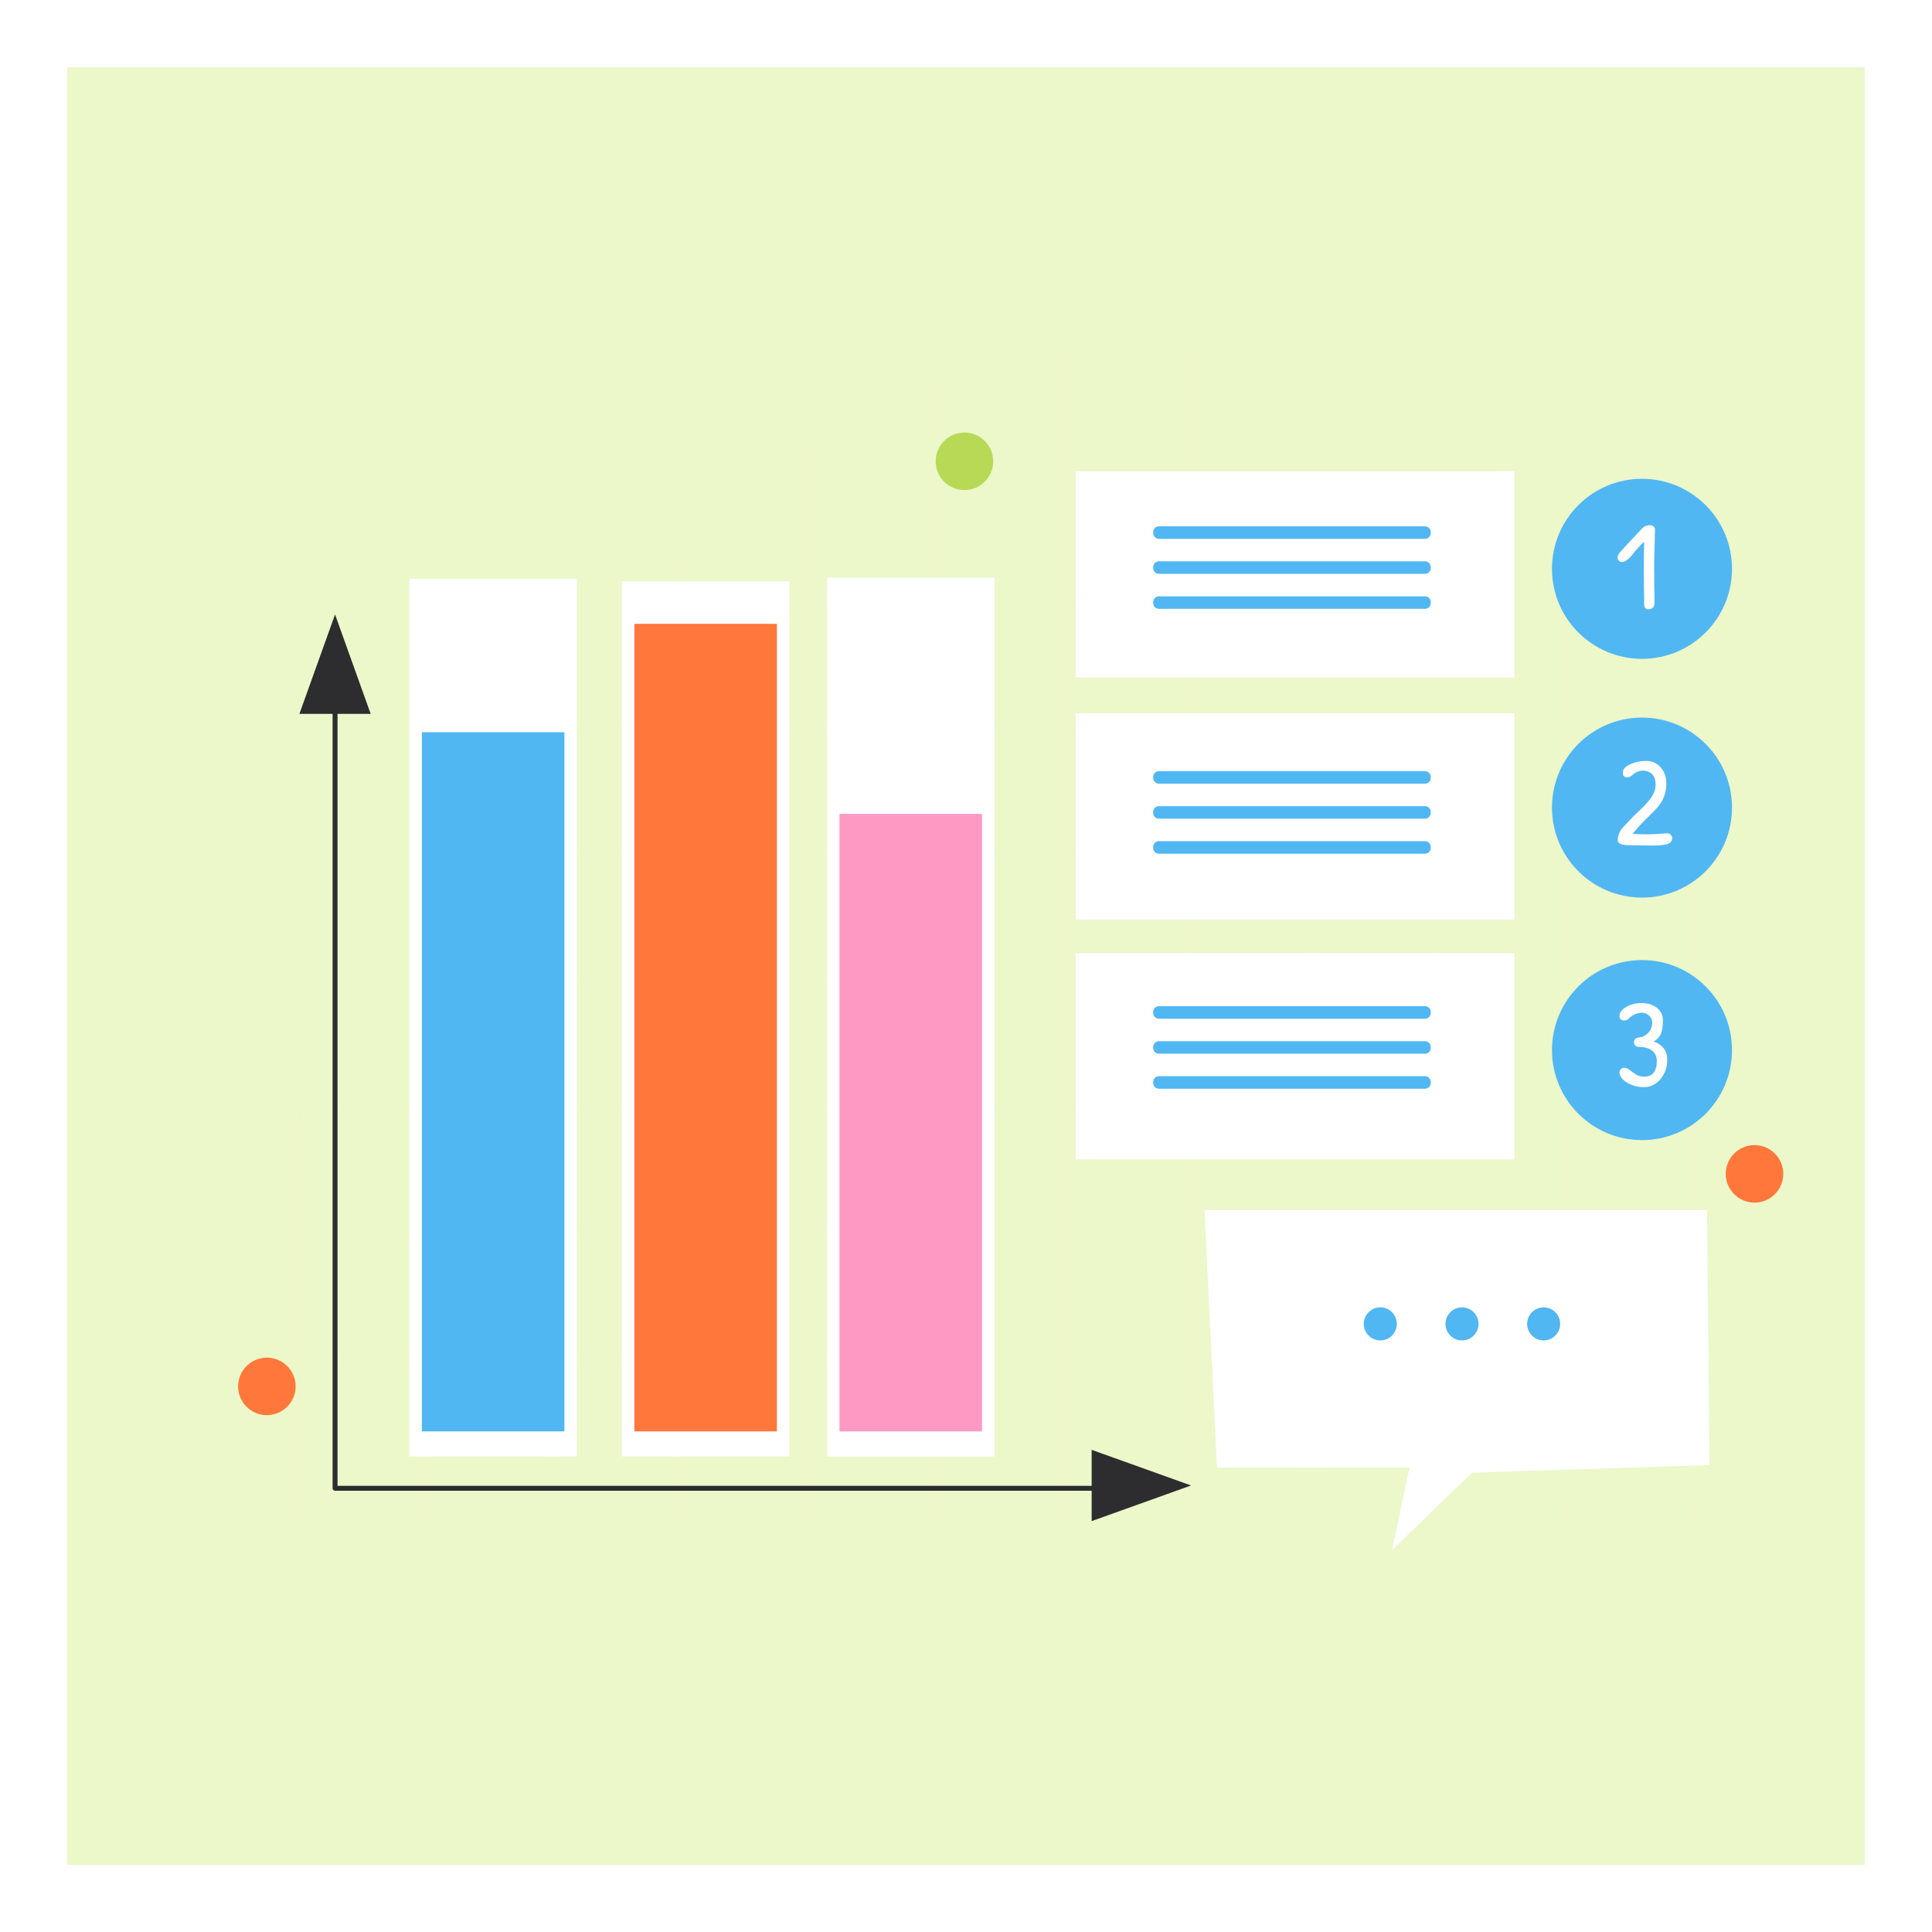 <?xml version="1.0" encoding="UTF-8"?> <svg xmlns="http://www.w3.org/2000/svg" width="806" height="806" viewBox="0 0 806 806" fill="none"><g filter="url(#filter0_d_2828_3927)"><rect x="28" y="22" width="750" height="750" fill="#ECF7CA"></rect></g><path d="M77.078 633.953H735.708C736.169 629.695 736.597 625.434 736.964 621.146C737.027 620.473 737.087 619.797 737.15 619.092C738.558 602.179 739.171 585.234 739.141 568.292C739.141 567.586 739.141 566.913 739.111 566.208C739.019 549.262 738.283 532.32 736.997 515.408C736.934 514.702 736.875 514.029 736.815 513.356C735.496 496.411 733.627 479.469 731.361 462.557C731.268 461.884 731.175 461.178 731.086 460.473C728.789 443.53 726.062 426.615 723.09 409.733C722.967 409.027 722.845 408.324 722.692 407.618C722.417 405.965 722.109 404.278 721.804 402.625C719.047 387.459 715.923 372.077 712.185 356.849C712.032 356.143 711.847 355.44 711.665 354.735C710.164 348.575 708.54 342.448 706.824 336.381C706.151 334.052 705.475 331.722 704.772 329.396C702.231 320.817 699.411 312.328 696.316 303.995C696.071 303.289 695.826 302.616 695.551 301.91C688.871 284.11 680.905 267.012 671.253 251.111C670.825 250.405 670.424 249.732 669.997 249.056C665.096 241.15 659.794 233.582 654.002 226.352C653.33 225.494 652.624 224.636 651.888 223.778C644.32 214.586 635.924 206.007 626.61 198.254C625.781 197.518 624.956 196.845 624.128 196.169C623.912 195.984 623.667 195.772 623.422 195.586C616.344 189.917 608.899 184.801 601.148 180.235C600.476 179.837 599.77 179.407 599.064 179.039C583.163 169.877 566.035 162.922 548.264 157.836C547.559 157.62 546.856 157.438 546.15 157.253C529.636 152.657 512.571 149.655 495.41 147.998C494.705 147.938 494.032 147.875 493.326 147.816C485.851 147.143 478.375 146.712 470.897 146.497C461.46 146.252 451.963 146.344 442.526 146.957L440.472 147.08C423.162 148.276 406.064 151.126 389.672 156.517C388.967 156.732 388.264 156.977 387.588 157.19C385.902 157.773 384.278 158.386 382.625 158.996C366.203 165.215 350.974 174.009 336.788 184.334C336.116 184.825 335.41 185.345 334.737 185.865C330.324 189.143 326.006 192.575 321.778 196.16C320.95 196.833 320.124 197.539 319.296 198.245C314.793 202.105 310.409 206.118 306.151 210.193C298.431 217.576 290.985 225.267 283.937 233.265C283.202 234.031 282.529 234.796 281.853 235.595C277.993 239.975 274.222 244.478 270.577 249.044C270.027 249.717 269.474 250.393 268.954 251.099C256.269 267.123 244.841 284.128 234.761 301.898C234.363 302.604 233.996 303.277 233.598 303.983C232.74 305.514 231.882 307.048 231.056 308.608C230.351 309.894 229.648 311.183 229.002 312.499C226.795 316.634 224.681 320.832 222.63 325.06C217.942 334.802 213.591 344.822 209.088 354.72C208.78 355.425 208.445 356.128 208.137 356.834C200.048 374.452 191.347 391.672 178.968 406.47C178.723 406.745 178.477 407.053 178.232 407.328C178.172 407.421 178.08 407.514 178.017 407.604C177.404 408.309 176.791 409.012 176.178 409.718C176.148 409.747 176.148 409.747 176.115 409.78C165.3 421.944 152.523 432.239 141.277 444.066C136.313 449.304 131.687 454.758 127.459 460.458C126.909 461.13 126.386 461.836 125.899 462.542C125.716 462.757 125.531 463.002 125.378 463.247C124.643 464.228 123.97 465.179 123.294 466.19C113.122 480.776 105.003 496.644 98.598 513.345C98.353 514.05 98.078 514.723 97.833 515.396C91.766 531.695 87.263 548.763 84.045 566.196C83.893 566.901 83.77 567.574 83.648 568.28C80.645 585.01 78.777 602.075 77.766 619.08C77.736 619.785 77.673 620.458 77.643 621.134C77.383 625.437 77.201 629.695 77.078 633.953Z" fill="#ECF7CA"></path><g opacity="0.34"><g opacity="0.41"><path d="M704.766 329.391V633.947H706.817V336.376C706.144 334.049 705.471 331.72 704.766 329.391Z" fill="#ECF7CA"></path><path d="M651.879 223.777V633.949H653.993V226.352C653.32 225.494 652.614 224.636 651.879 223.777Z" fill="#ECF7CA"></path><path d="M599.059 179.043V633.951H601.143V180.239C600.467 179.838 599.761 179.411 599.059 179.043Z" fill="#ECF7CA"></path><path d="M546.133 157.262V633.953H548.247V157.845C547.544 157.63 546.838 157.447 546.133 157.262Z" fill="#ECF7CA"></path><path d="M493.316 147.824V633.952H495.401V148.01C494.695 147.947 494.019 147.887 493.316 147.824Z" fill="#ECF7CA"></path><path d="M440.465 147.088V196.175V198.259V214.558V249.059V251.113V280.156V301.913V303.994V310.246V354.734V356.848V407.618V409.732V419.689V449.749V460.472V462.556V513.356V515.407V566.21V568.291V572.522V619.094V621.145V633.952H442.519V621.145V619.094V572.522V568.291V566.21V515.407V513.356V462.556V460.472V449.749V419.689V409.732V407.618V356.848V354.734V310.246V303.994V301.913V280.156V251.113V249.059V218.571V198.259V196.175V146.969L440.465 147.088Z" fill="#ECF7CA"></path><path d="M389.674 156.52C388.968 156.735 388.266 156.98 387.59 157.192V633.943H389.674V156.52Z" fill="#ECF7CA"></path><path d="M336.79 184.344C336.117 184.834 335.411 185.354 334.738 185.875V633.947H336.79V184.344Z" fill="#ECF7CA"></path><path d="M283.928 233.277C283.192 234.043 282.52 234.808 281.844 235.607V633.953H283.928V233.277Z" fill="#ECF7CA"></path><path d="M228.992 312.515V633.954H231.046V308.625C230.341 309.911 229.638 311.2 228.992 312.515Z" fill="#ECF7CA"></path><path d="M176.105 409.737V633.957H178.22V407.348C178.16 407.44 178.067 407.533 178.004 407.623C177.391 408.328 176.778 409.031 176.165 409.737H176.105Z" fill="#ECF7CA"></path><path d="M123.285 466.204V633.955H125.369V463.262C124.634 464.242 123.958 465.193 123.285 466.204Z" fill="#ECF7CA"></path></g><g opacity="0.41"><path d="M319.281 198.264H626.595C625.767 197.528 624.941 196.855 624.113 196.18H321.763C320.935 196.852 320.107 197.558 319.281 198.264Z" fill="#ECF7CA"></path><path d="M270.561 249.062C270.011 249.735 269.458 250.411 268.938 251.117H671.237C670.809 250.411 670.408 249.738 669.981 249.062H270.561Z" fill="#ECF7CA"></path><path d="M233.582 303.99H696.3C696.055 303.285 695.81 302.612 695.535 301.906H234.745C234.348 302.612 233.98 303.288 233.582 303.99Z" fill="#ECF7CA"></path><path d="M209.072 354.738C208.764 355.444 208.429 356.147 208.121 356.852H712.172C712.02 356.147 711.834 355.444 711.652 354.738H209.072Z" fill="#ECF7CA"></path><path d="M176.16 409.739H723.078C722.956 409.033 722.833 408.331 722.681 407.625H177.999C177.386 408.331 176.773 409.033 176.16 409.739Z" fill="#ECF7CA"></path><path d="M125.887 462.561H731.355C731.262 461.888 731.17 461.182 731.08 460.477H127.448C126.897 461.149 126.377 461.855 125.887 462.561Z" fill="#ECF7CA"></path><path d="M97.824 515.411H736.997C736.935 514.705 736.875 514.032 736.815 513.359H98.59C98.344 514.065 98.069 514.738 97.824 515.411Z" fill="#ECF7CA"></path><path d="M83.633 568.295H739.135C739.135 567.589 739.135 566.917 739.105 566.211H84.031C83.878 566.917 83.755 567.592 83.633 568.295Z" fill="#ECF7CA"></path><path d="M77.748 619.098C77.718 619.803 77.655 620.476 77.625 621.152H736.958C737.021 620.479 737.081 619.803 737.143 619.098H77.748Z" fill="#ECF7CA"></path></g></g><path d="M240.687 241.473H170.801V607.582H240.687V241.473Z" fill="white"></path><path d="M235.465 305.469H176.012V597.15H235.465V305.469Z" fill="#50B7F2"></path><path d="M329.34 242.512H259.457V607.58H329.34V242.512Z" fill="white"></path><path d="M324.117 260.246H264.664V597.15H324.117V260.246Z" fill="#FF773A"></path><path d="M414.878 240.961H344.992V607.593H414.878V240.961Z" fill="white"></path><path d="M409.664 339.531H350.211V597.163H409.664V339.531Z" fill="#FE99C4"></path><path d="M139.781 279.027V620.886H475.382" stroke="#2D2C2F" stroke-width="2.049" stroke-miterlimit="10" stroke-linecap="round" stroke-linejoin="round"></path><path d="M124.91 297.805H154.635L139.774 256.344L124.91 297.805Z" fill="#2D2C2F"></path><path d="M455.426 604.852V634.58L496.887 619.716L455.426 604.852Z" fill="#2D2C2F"></path><path d="M631.824 196.621H448.77V282.672H631.824V196.621Z" fill="white"></path><path d="M631.824 297.598H448.77V383.648H631.824V297.598Z" fill="white"></path><path d="M631.824 397.664H448.77V483.715H631.824V397.664Z" fill="white"></path><path d="M594.509 224.789H483.47C482.166 224.789 481.102 223.725 481.102 222.421V221.942C481.102 220.639 482.169 219.574 483.47 219.574H594.509C595.813 219.574 596.878 220.639 596.878 221.942V222.421C596.878 223.722 595.813 224.789 594.509 224.789Z" fill="#50B7F2"></path><path d="M594.509 239.391H483.47C482.166 239.391 481.102 238.323 481.102 237.022V236.544C481.102 235.24 482.169 234.176 483.47 234.176H594.509C595.813 234.176 596.878 235.24 596.878 236.544V237.022C596.878 238.323 595.813 239.391 594.509 239.391Z" fill="#50B7F2"></path><path d="M594.509 253.992H483.47C482.166 253.992 481.102 252.928 481.102 251.624V251.146C481.102 249.842 482.169 248.777 483.47 248.777H594.509C595.813 248.777 596.878 249.842 596.878 251.146V251.624C596.878 252.928 595.813 253.992 594.509 253.992Z" fill="#50B7F2"></path><path d="M594.509 326.934H483.47C482.166 326.934 481.102 325.866 481.102 324.565V324.087C481.102 322.783 482.169 321.719 483.47 321.719H594.509C595.813 321.719 596.878 322.783 596.878 324.087V324.565C596.878 325.869 595.813 326.934 594.509 326.934Z" fill="#50B7F2"></path><path d="M594.509 341.535H483.47C482.166 341.535 481.102 340.471 481.102 339.167V338.689C481.102 337.385 482.169 336.32 483.47 336.32H594.509C595.813 336.32 596.878 337.385 596.878 338.689V339.167C596.878 340.468 595.813 341.535 594.509 341.535Z" fill="#50B7F2"></path><path d="M594.509 356.137H483.47C482.166 356.137 481.102 355.072 481.102 353.768V353.29C481.102 351.986 482.169 350.922 483.47 350.922H594.509C595.813 350.922 596.878 351.986 596.878 353.29V353.768C596.878 355.072 595.813 356.137 594.509 356.137Z" fill="#50B7F2"></path><path d="M594.509 424.988H483.47C482.166 424.988 481.102 423.921 481.102 422.62V422.142C481.102 420.838 482.169 419.773 483.47 419.773H594.509C595.813 419.773 596.878 420.838 596.878 422.142V422.62C596.878 423.924 595.813 424.988 594.509 424.988Z" fill="#50B7F2"></path><path d="M594.509 439.59H483.47C482.166 439.59 481.102 438.525 481.102 437.222V436.743C481.102 435.44 482.169 434.375 483.47 434.375H594.509C595.813 434.375 596.878 435.443 596.878 436.743V437.222C596.878 438.522 595.813 439.59 594.509 439.59Z" fill="#50B7F2"></path><path d="M594.509 454.191H483.47C482.166 454.191 481.102 453.127 481.102 451.823V451.345C481.102 450.041 482.169 448.977 483.47 448.977H594.509C595.813 448.977 596.878 450.044 596.878 451.345V451.823C596.878 453.127 595.813 454.191 594.509 454.191Z" fill="#50B7F2"></path><path d="M685.011 274.851C705.75 274.851 722.562 258.039 722.562 237.3C722.562 216.562 705.75 199.75 685.011 199.75C664.273 199.75 647.461 216.562 647.461 237.3C647.461 258.039 664.273 274.851 685.011 274.851Z" fill="#50B7F2"></path><path d="M690.228 251.577C690.228 253.314 689.289 254.181 687.408 254.181C687.019 254.181 686.672 254.014 686.373 253.676C686.071 253.338 685.922 252.815 685.922 252.106L685.763 238.605C685.763 234.141 685.814 229.94 685.922 226.008C684.717 227.069 683.548 228.295 682.411 229.674C681.278 231.055 680.51 231.979 680.103 232.44C679.693 232.9 679.164 233.352 678.509 233.794C677.851 234.237 677.241 234.458 676.676 234.458C676.108 234.458 675.657 234.264 675.322 233.872C674.984 233.483 674.816 233.005 674.816 232.437C674.816 231.869 675.232 231.1 676.063 230.125C676.898 229.151 679.971 225.846 685.288 220.213C686.101 219.468 687.127 219.098 688.371 219.098C688.972 219.098 689.468 219.277 689.86 219.63C690.249 219.986 690.443 220.392 690.443 220.853L690.072 235.152L690.228 251.577Z" fill="white"></path><path d="M685.011 374.464C705.75 374.464 722.562 357.652 722.562 336.914C722.562 316.175 705.75 299.363 685.011 299.363C664.273 299.363 647.461 316.175 647.461 336.914C647.461 357.652 664.273 374.464 685.011 374.464Z" fill="#50B7F2"></path><path d="M689.005 352.741L681.191 352.634C680.836 352.634 680.483 352.634 680.127 352.634C676.619 352.634 674.867 351.961 674.867 350.615C674.867 349.658 675.044 348.755 675.396 347.903C675.752 347.051 676.087 346.414 676.407 345.989C676.724 345.562 677.364 344.856 678.318 343.86C679.275 342.871 679.965 342.126 680.39 341.63C680.815 341.133 682.1 339.877 684.244 337.856C686.388 335.838 688 334.014 689.082 332.381C690.162 330.752 690.703 329.032 690.703 327.223C690.703 324.424 689.588 322.618 687.354 321.802C686.714 321.59 686.059 321.482 685.387 321.482C683.865 321.482 682.337 322.14 680.815 323.45C680.214 324.018 679.577 324.299 678.904 324.299C678.692 324.299 678.497 324.281 678.318 324.248C677.433 324.033 676.99 323.414 676.99 322.388C676.99 321.007 677.965 319.855 679.915 318.931C682.005 317.942 684.283 317.445 686.744 317.445C689.208 317.445 691.226 318.339 692.802 320.13C694.378 321.919 695.17 324.143 695.17 326.802C695.17 330.593 694.001 333.855 691.663 336.582C690.563 337.856 689.447 339.046 688.311 340.144C684.732 343.546 682.34 346.133 681.135 347.906C682.728 348.011 684.705 348.065 687.061 348.065C689.417 348.065 692.33 347.924 695.804 347.64C696.337 347.748 696.77 347.987 697.105 348.358C697.443 348.728 697.61 349.147 697.61 349.607C697.61 350.812 696.973 351.644 695.7 352.107C694.426 352.529 692.195 352.741 689.005 352.741Z" fill="white"></path><path d="M685.011 475.636C705.75 475.636 722.562 458.824 722.562 438.086C722.562 417.347 705.75 400.535 685.011 400.535C664.273 400.535 647.461 417.347 647.461 438.086C647.461 458.824 664.273 475.636 685.011 475.636Z" fill="#50B7F2"></path><path d="M685.026 422.505C682.936 422.505 680.987 423.408 679.181 425.217C678.684 425.572 678.242 425.749 677.853 425.749C677.461 425.749 677.126 425.713 676.842 425.641C676.026 425.393 675.619 424.828 675.619 423.94C675.619 422.487 676.54 421.213 678.385 420.112C680.227 419.015 682.407 418.465 684.922 418.465C687.439 418.465 689.538 419.129 691.222 420.456C692.902 421.784 693.746 423.512 693.746 425.638C693.746 427.767 693.506 429.537 693.031 430.955C692.553 432.372 691.515 433.541 689.918 434.462C693.677 435.88 695.552 438.433 695.552 442.117C695.552 445.236 694.613 447.921 692.735 450.169C690.857 452.421 688.561 453.545 685.849 453.545C683.137 453.545 680.756 452.9 678.699 451.605C676.645 450.313 675.613 448.851 675.613 447.218C675.613 446.898 675.793 446.527 676.146 446.103C676.498 445.675 677.013 445.463 677.685 445.463C678.358 445.463 679.085 445.774 679.868 446.393C680.646 447.015 681.531 447.634 682.527 448.253C683.516 448.872 684.632 449.183 685.876 449.183C689.419 449.183 691.192 446.97 691.192 442.539C691.192 440.837 690.579 439.465 689.359 438.418C688.136 437.375 686.408 436.833 684.177 436.798C683.717 436.762 683.37 436.726 683.14 436.69C682.909 436.654 682.61 436.495 682.236 436.211C681.866 435.927 681.68 435.485 681.68 434.884C681.68 433.607 682.386 432.916 683.803 432.812C685.221 432.707 686.489 432.067 687.604 430.898C688.722 429.729 689.278 428.261 689.278 426.487C689.278 425.495 688.854 424.583 688.005 423.748C687.152 422.923 686.16 422.505 685.026 422.505Z" fill="white"></path><path d="M502.488 504.844H712.143L713.187 611.237L614.096 614.364L580.72 646.7L588.019 612.28H507.706L502.488 504.844Z" fill="white"></path><path d="M582.73 552.302C582.73 556.109 579.644 559.195 575.838 559.195C572.031 559.195 568.945 556.109 568.945 552.302C568.945 548.496 572.031 545.41 575.838 545.41C579.644 545.41 582.73 548.496 582.73 552.302Z" fill="#50B7F2"></path><path d="M616.82 552.302C616.82 556.109 613.734 559.195 609.927 559.195C606.121 559.195 603.035 556.109 603.035 552.302C603.035 548.496 606.121 545.41 609.927 545.41C613.734 545.41 616.82 548.496 616.82 552.302Z" fill="#50B7F2"></path><path d="M650.886 552.302C650.886 556.109 647.8 559.195 643.994 559.195C640.187 559.195 637.102 556.109 637.102 552.302C637.102 548.496 640.187 545.41 643.994 545.41C647.8 545.41 650.886 548.496 650.886 552.302Z" fill="#50B7F2"></path><path d="M414.348 192.454C414.348 199.077 408.978 204.45 402.352 204.45C395.726 204.45 390.355 199.08 390.355 192.454C390.355 185.827 395.726 180.457 402.352 180.457C408.975 180.46 414.348 185.83 414.348 192.454Z" fill="#B8D955"></path><path d="M123.333 578.383C123.333 585.006 117.963 590.377 111.336 590.377C104.71 590.377 99.34 585.006 99.34 578.383C99.34 571.757 104.71 566.387 111.336 566.387C117.963 566.387 123.333 571.757 123.333 578.383Z" fill="#FF773A"></path><path d="M743.951 489.715C743.951 496.338 738.581 501.712 731.957 501.712C725.331 501.712 719.961 496.341 719.961 489.715C719.961 483.089 725.331 477.719 731.957 477.719C738.581 477.722 743.951 483.092 743.951 489.715Z" fill="#FF773A"></path><defs><filter id="filter0_d_2828_3927" x="0" y="0" width="806" height="806" filterUnits="userSpaceOnUse" color-interpolation-filters="sRGB"><feFlood flood-opacity="0" result="BackgroundImageFix"></feFlood><feColorMatrix in="SourceAlpha" type="matrix" values="0 0 0 0 0 0 0 0 0 0 0 0 0 0 0 0 0 0 127 0" result="hardAlpha"></feColorMatrix><feMorphology radius="8" operator="dilate" in="SourceAlpha" result="effect1_dropShadow_2828_3927"></feMorphology><feOffset dy="6"></feOffset><feGaussianBlur stdDeviation="10"></feGaussianBlur><feComposite in2="hardAlpha" operator="out"></feComposite><feColorMatrix type="matrix" values="0 0 0 0 0 0 0 0 0 0 0 0 0 0 0 0 0 0 0.25 0"></feColorMatrix><feBlend mode="normal" in2="BackgroundImageFix" result="effect1_dropShadow_2828_3927"></feBlend><feBlend mode="normal" in="SourceGraphic" in2="effect1_dropShadow_2828_3927" result="shape"></feBlend></filter></defs></svg> 